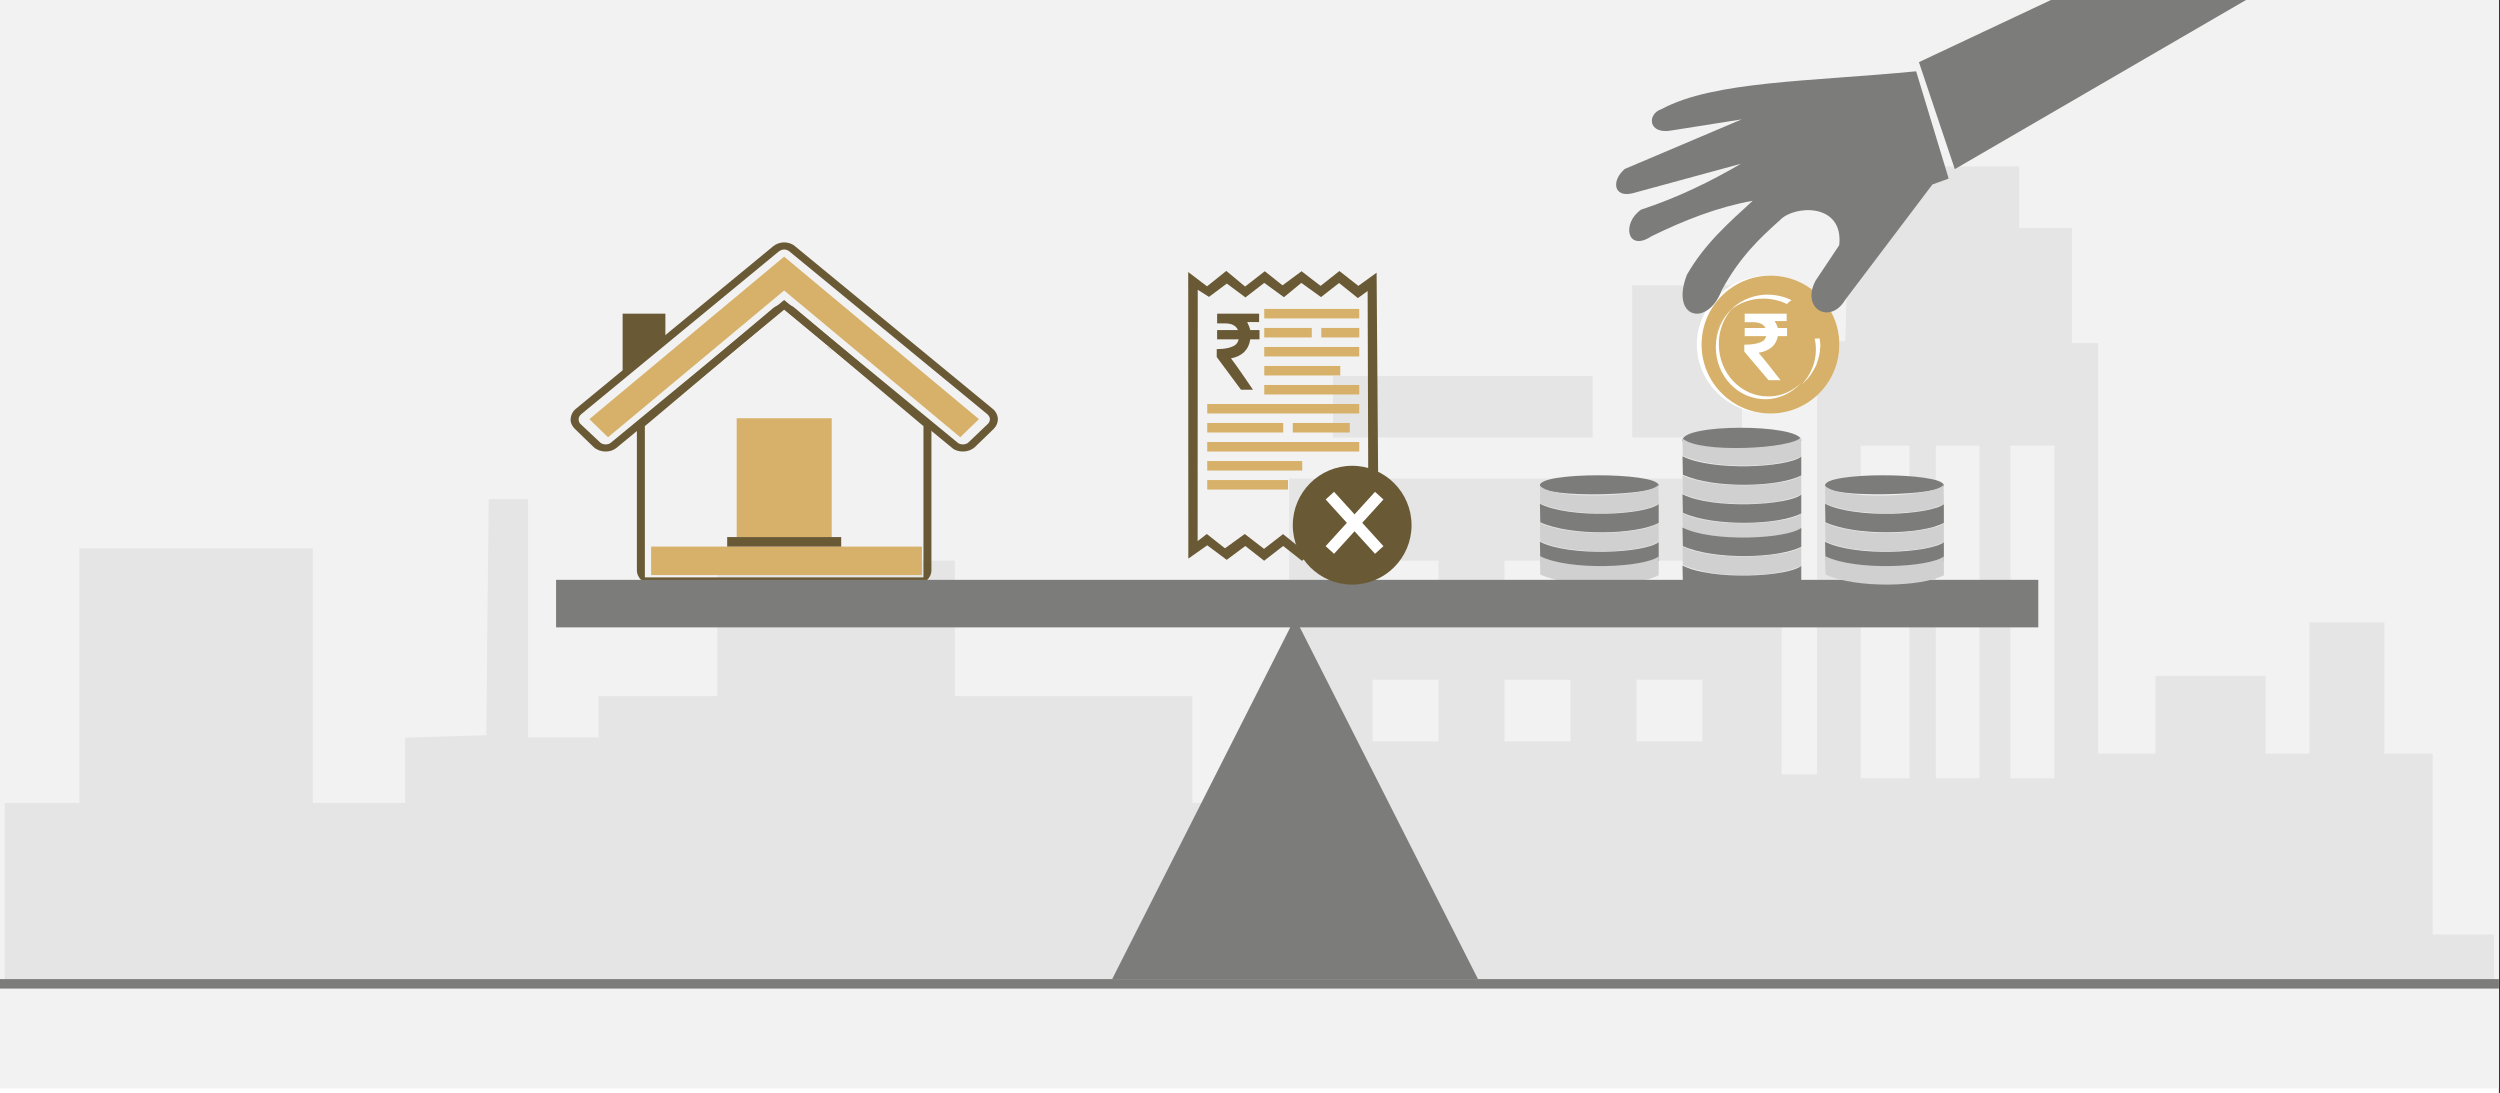 <svg width="526" height="230" xmlns="http://www.w3.org/2000/svg" xmlns:xlink="http://www.w3.org/1999/xlink" overflow="hidden"><rect width="100%" height="100%" fill="#333333" stroke="none"/><defs><clipPath id="clip0"><path d="M0 0 526 0 526 230 0 230Z" fill-rule="evenodd" clip-rule="evenodd"/></clipPath></defs><g clip-path="url(#clip0)"><rect x="0" y="0" width="525.239" height="230" fill="#FFFFFF" transform="scale(1.001 1)"/><rect x="0" y="0" width="525.239" height="230" fill="#F2F2F2" transform="matrix(1.001 0 -0 1 0 -1)"/><path d="M0 152.97 0 133.939 7.877 133.939 15.698 133.939 15.698 107.182 15.698 80.374 40.215 80.374 64.733 80.374 64.733 107.182 64.733 133.939 74.44 133.939 84.147 133.939 84.147 127.094 84.147 120.198 92.689 119.939 101.231 119.679 101.453 94.841 101.731 70.003 105.891 70.003 109.996 70.003 109.996 95.049 109.996 120.146 117.428 120.146 124.806 120.146 124.806 115.79 124.806 111.486 137.286 111.486 149.767 111.486 149.767 97.226 149.767 82.967 157.644 82.967 165.465 82.967 165.465 60.514 165.465 38.009 169.625 38.009 173.785 38.009 173.785 60.514 173.785 82.967 186.765 82.967 199.689 82.967 199.689 97.226 199.689 111.486 224.651 111.486 249.612 111.486 249.612 122.739 249.612 133.939 259.763 133.939 269.969 133.939 269.969 99.819 269.969 65.699 321.722 65.699 373.475 65.699 373.475 96.812 373.475 127.924 377.191 127.924 380.908 127.924 380.908 82.604 380.908 37.283 383.903 37.024 386.898 36.713 387.176 24.838 387.397 12.963 392.445 12.963 397.548 12.963 397.548 6.482 397.548 0 410.473 0 423.397 0 423.397 6.482 423.397 12.963 428.944 12.963 434.491 12.963 434.491 25.046 434.491 37.179 437.264 37.179 440.038 37.179 440.038 80.374 440.038 123.568 446.084 123.568 452.075 123.568 452.075 115.375 452.075 107.182 463.612 107.182 475.205 107.182 475.205 115.375 475.205 123.568 479.809 123.568 484.413 123.568 484.413 109.775 484.413 95.93 492.29 95.93 500.166 95.93 500.166 109.775 500.166 123.568 505.214 123.568 510.317 123.568 510.317 142.599 510.317 161.629 516.807 161.629 523.242 161.629 523.242 166.815 523.242 172 261.649 172 0 172 0 152.97ZM400.322 93.752 400.322 58.751 395.219 58.751 390.115 58.751 390.115 93.752 390.115 128.754 395.219 128.754 400.322 128.754 400.322 93.752ZM415.077 93.752 415.077 58.751 410.473 58.751 405.869 58.751 405.869 93.752 405.869 128.754 410.473 128.754 415.077 128.754 415.077 93.752ZM430.83 93.752 430.83 58.751 426.17 58.751 421.566 58.751 421.566 93.752 421.566 128.754 426.17 128.754 430.83 128.754 430.83 93.752ZM301.365 114.494 301.365 108.012 294.431 108.012 287.497 108.012 287.497 114.494 287.497 120.976 294.431 120.976 301.365 120.976 301.365 114.494ZM329.099 114.494 329.099 108.012 322.166 108.012 315.232 108.012 315.232 114.494 315.232 120.976 322.166 120.976 329.099 120.976 329.099 114.494ZM356.834 114.494 356.834 108.012 349.9 108.012 342.967 108.012 342.967 114.494 342.967 120.976 349.9 120.976 356.834 120.976 356.834 114.494ZM301.365 89.448 301.365 82.967 294.431 82.967 287.497 82.967 287.497 89.448 287.497 95.93 294.431 95.93 301.365 95.93 301.365 89.448ZM329.099 89.448 329.099 82.967 322.166 82.967 315.232 82.967 315.232 89.448 315.232 95.93 322.166 95.93 329.099 95.93 329.099 89.448ZM356.834 89.448 356.834 82.967 349.9 82.967 342.967 82.967 342.967 89.448 342.967 95.93 349.9 95.93 356.834 95.93 356.834 89.448ZM279.177 50.558 279.177 44.076 306.468 44.076 333.759 44.076 333.759 50.558 333.759 57.039 306.468 57.039 279.177 57.039 279.177 50.558ZM342.079 41.069 342.079 25.046 353.617 25.046 365.154 25.046 365.154 41.069 365.154 57.039 353.617 57.039 342.079 57.039 342.079 41.069Z" fill="#E5E5E5" fill-rule="evenodd" transform="matrix(1.001 0 -0 1 1 35)"/><path d="M0 0 525.239 0" stroke="#7C7C7B" stroke-width="1.997" stroke-miterlimit="8" fill="none" fill-rule="evenodd" transform="matrix(1.001 0 -0 1 0 207)"/><path d="M60.834 24.067C33.198 0.815 33.198 0.815 33.198 0.815 32.6 0.272 31.763 0 30.925 0 30.148 0 29.31 0.272 28.652 0.815 1.077 24.067 1.077 24.067 1.077 24.067 0.359 24.665 0 25.425 0 26.295 0 55.958 0 55.958 0 55.958 0 57.642 1.495 59 3.35 59 58.56 59 58.56 59 58.56 59 60.415 59 61.91 57.642 61.91 55.958 61.91 26.295 61.91 26.295 61.91 26.295 61.91 25.425 61.492 24.665 60.834 24.067ZM60.235 26.295C60.235 55.958 60.235 55.958 60.235 55.958 60.235 57.479 60.235 57.479 60.235 57.479 58.56 57.479 58.56 57.479 58.56 57.479 3.35 57.479 3.35 57.479 3.35 57.479 1.675 57.479 1.675 57.479 1.675 57.479 1.675 55.958 1.675 55.958 1.675 55.958 1.675 26.295 1.675 26.295 1.675 26.295 1.675 25.643 1.675 25.643 1.675 25.643 2.213 25.208 2.213 25.208 2.213 25.208 29.789 1.956 29.789 1.956 29.789 1.956 30.925 0.978 30.925 0.978 30.925 0.978 32.062 1.956 32.062 1.956 32.062 1.956 59.697 25.208 59.697 25.208 59.697 25.208 60.235 25.643 60.235 25.643 60.235 25.643L60.235 26.295Z" fill="#695934" fill-rule="evenodd" transform="matrix(1.001 0 -0 1 134 64)"/><path d="M89.87 37.112C89.81 36.311 89.449 35.563 88.788 35.029 47.218 0.801 47.218 0.801 47.218 0.801 46.617 0.267 45.776 0 44.935 0 44.154 0 43.313 0.267 42.652 0.801 1.141 35.029 1.141 35.029 1.141 35.029 0.481 35.563 0.12 36.311 0.06 37.112 0 37.913 0.36 38.66 0.961 39.248 4.926 43.092 4.926 43.092 4.926 43.092 5.587 43.68 6.488 44 7.389 44 8.23 44 9.011 43.786 9.672 43.252 44.935 14.15 44.935 14.15 44.935 14.15 80.258 43.252 80.258 43.252 80.258 43.252 80.859 43.786 81.7 44 82.541 44 83.442 44 84.343 43.68 85.004 43.092 88.969 39.248 88.969 39.248 88.969 39.248 89.569 38.66 89.87 37.913 89.87 37.112ZM87.707 38.233C83.742 42.024 83.742 42.024 83.742 42.024 83.442 42.345 82.961 42.505 82.541 42.505 82.12 42.505 81.7 42.398 81.399 42.131 44.935 12.121 44.935 12.121 44.935 12.121 8.53 42.131 8.53 42.131 8.53 42.131 8.23 42.398 7.81 42.505 7.389 42.505 6.969 42.505 6.488 42.345 6.188 42.024 2.163 38.233 2.163 38.233 2.163 38.233 1.862 37.966 1.742 37.592 1.742 37.165 1.742 36.791 1.982 36.417 2.283 36.151 43.794 1.922 43.794 1.922 43.794 1.922 44.154 1.655 44.574 1.495 44.935 1.495 45.355 1.495 45.776 1.655 46.076 1.922 87.647 36.151 87.647 36.151 87.647 36.151 87.947 36.417 88.188 36.791 88.188 37.165 88.188 37.592 88.007 37.966 87.707 38.233Z" fill="#695934" fill-rule="evenodd" transform="matrix(1.001 0 -0 1 120 51)"/><path d="M0 24.054 0 55 56.917 55 56.917 24.054 28.459 0 0 24.054Z" fill="#F2F2F2" fill-rule="evenodd" transform="matrix(1.001 0 -0 1 137 66)"/><path d="M0 34.187 3.926 38 40.941 7.117 77.956 38 81.881 34.187 40.941 0 0 34.187Z" fill="#D7B169" fill-rule="evenodd" transform="matrix(1.001 0 -0 1 124 54)"/><rect x="0" y="0" width="56.917" height="6" fill="#D7B169" transform="matrix(1.001 0 -0 1 137 115)"/><rect x="0" y="0" width="19.971" height="25" fill="#D7B169" transform="matrix(1.001 0 -0 1 155 88)"/><rect x="0" y="0" width="23.965" height="2" fill="#695934" transform="matrix(1.001 0 -0 1 153 113)"/><path d="M0 12 0 0 8.987 0 8.987 5.087 0 12Z" fill="#695934" fill-rule="evenodd" transform="matrix(1.001 0 -0 1 131 66)"/><path d="M-6.646-18C-6.646-18-6.646-18-6.646-18-6.646-18-6.646-18-6.646-18-6.646-18-6.646-18-6.646-18-6.646-18-6.646-18-6.646-18M-6.566-18C-6.566-18-6.566-18-6.646-18-6.646-18-6.646-18-6.646-18-6.646-18-6.566-18-6.566-18M-6.566-18C-6.566-18-6.566-18-6.566-18-6.566-18-6.566-18-6.566-18-6.566-18-6.566-18-6.566-18M-6.566-18C-6.566-18-6.566-18-6.566-18-6.566-18-6.566-18-6.566-18-6.566-18-6.566-18-6.566-18M-6.566-18C-6.566-18-6.566-18-6.566-18-6.566-18-6.566-18-6.566-18-6.566-18-6.566-18-6.566-18M-6.566-18C-6.566-18-6.566-18-6.566-18-6.566-18-6.566-18-6.566-18-6.566-18-6.566-18-6.566-18M-6.486-18C-6.486-18-6.486-18-6.486-18-6.486-18-6.486-18-6.486-18-6.486-18-6.486-18-6.486-18M-6.486-18C-6.486-18-6.486-18-6.486-18-6.486-18-6.486-18-6.486-18-6.486-18-6.486-18-6.486-18M-6.486-18C-6.486-18-6.486-18-6.486-18-6.486-18-6.486-18-6.486-18-6.486-18-6.486-18-6.486-18M-6.486-18C-6.486-18-6.486-18-6.486-18-6.486-18-6.486-18-6.486-18-6.486-18-6.486-18-6.486-18M-6.486-18C-6.486-18-6.486-18-6.486-18-6.486-18-6.486-18-6.486-18-6.486-18-6.486-18-6.486-18M-6.406-18C-6.406-18-6.406-18-6.406-18-6.406-18-6.406-18-6.406-18-6.406-18-6.406-18-6.406-18M-6.406-18C-6.406-18-6.406-18-6.406-18-6.406-18-6.406-18-6.406-18-6.406-18-6.406-18-6.406-18M-6.406-18C-6.406-18-6.406-18-6.406-18-6.406-18-6.406-18-6.406-18-6.406-18-6.406-18-6.406-18M-6.406-18C-6.406-18-6.406-18-6.406-18-6.406-18-6.406-18-6.406-18-6.406-18-6.406-18-6.406-18M-6.326-18C-6.326-18-6.326-18-6.326-18-6.406-18-6.406-18-6.406-18-6.406-18-6.406-18-6.406-18-6.406-18-6.326-18-6.326-18M-6.326-18C-6.326-18-6.326-18-6.326-18-6.326-18-6.326-18-6.326-18-6.326-18-6.326-18-6.326-18-6.326-18-6.326-18-6.326-18M-6.326-18C-6.326-18-6.326-18-6.326-18-6.326-18-6.326-18-6.326-18-6.326-18-6.326-18-6.326-18-6.326-18-6.326-18-6.326-18M-6.326-18C-6.326-18-6.326-18-6.326-18-6.326-18-6.326-18-6.326-18-6.326-18-6.326-18-6.326-18-6.326-18-6.326-18-6.326-18M-6.326-18C-6.326-18-6.326-18-6.326-18-6.326-18-6.326-18-6.326-18-6.326-18-6.326-18-6.326-18-6.326-18-6.326-18-6.326-18M-6.246-18C-6.246-18-6.246-18-6.246-18-6.246-18-6.246-18-6.246-18-6.246-18-6.326-18-6.326-18-6.246-18-6.246-18-6.246-18M-6.246-18C-6.246-18-6.246-18-6.246-18-6.246-18-6.246-18-6.246-18-6.246-18-6.246-18-6.246-18-6.246-18-6.246-18-6.246-18M-6.246-18C-6.246-18-6.246-18-6.246-18-6.246-18-6.246-18-6.246-18-6.246-18-6.246-18-6.246-18-6.246-18-6.246-18-6.246-18M-6.166-18C-6.166-18-6.166-18-6.166-18-6.166-18-6.166-18-6.166-18-6.166-18-6.246-18-6.246-18-6.246-18-6.246-18-6.246-18-6.246-18-6.246-18-6.246-18-6.246-18-6.246-18-6.246-18-6.246-18-6.246-18-6.246-18-6.246-18-6.166-18-6.166-18M-6.166-18C-6.166-18-6.166-18-6.166-18-6.166-18-6.166-18-6.166-18M-6.086-18C-6.086-18-6.166-18-6.166-18-6.166-18-6.086-18-6.086-18M-6.086-18C-6.086-18-6.086-18-6.086-18-6.086-18-6.086-18-6.086-18M-6.086-18C-6.086-18-6.086-18-6.086-18-6.086-18-6.086-18-6.086-18M-6.086-18C-6.086-18-6.086-18-6.086-18-6.086-18-6.086-18-6.086-18M0-15.595C0-15.595 0-15.595 0-15.595-1.682-17.005-3.763-17.834-6.086-18-3.763-17.834-1.682-17.005 0-15.595M-16.975-7.3C-16.975-13.189-12.331-18-6.646-18-6.646-18-6.646-18-6.646-18-6.646-18-6.646-18-6.646-18-6.646-18-6.646-18-6.646-18-12.331-18-16.975-13.189-16.975-7.3-16.975-7.3-16.975-7.3-16.975-7.3-16.975-7.3-16.975-7.3-16.975-7.3M-16.975-7.217C-16.975-7.217-16.975-7.217-16.975-7.217-16.975-7.217-16.975-7.217-16.975-7.217-16.975-7.217-16.975-7.217-16.975-7.217M-16.975-7.217C-16.975-7.217-16.975-7.217-16.975-7.217-16.975-7.217-16.975-7.217-16.975-7.217-16.975-7.217-16.975-7.217-16.975-7.217M-16.975-7.217C-16.975-7.217-16.975-7.217-16.975-7.217-16.975-7.217-16.975-7.217-16.975-7.217-16.975-7.217-16.975-7.217-16.975-7.217M-16.975-7.217C-16.975-7.217-16.975-7.217-16.975-7.217-16.975-7.217-16.975-7.217-16.975-7.217-16.975-7.217-16.975-7.217-16.975-7.217M-16.975-7.217C-16.975-7.217-16.975-7.217-16.975-7.217-16.975-7.217-16.975-7.217-16.975-7.217-16.975-7.217-16.975-7.217-16.975-7.217M-16.975-7.134C-16.975-7.134-16.975-7.134-16.975-7.134-16.975-7.134-16.975-7.134-16.975-7.134-16.975-7.134-16.975-7.134-16.975-7.134M-16.975-7.134C-16.975-7.134-16.975-7.134-16.975-7.134-16.975-7.134-16.975-7.134-16.975-7.134-16.975-7.134-16.975-7.134-16.975-7.134M-16.975-7.134C-16.975-7.134-16.975-7.134-16.975-7.134-16.975-7.134-16.975-7.134-16.975-7.134-16.975-7.134-16.975-7.134-16.975-7.134M-16.975-7.134C-16.975-7.134-16.975-7.134-16.975-7.134-16.975-7.134-16.975-7.134-16.975-7.134-16.975-7.134-16.975-7.134-16.975-7.134M-16.975-7.134C-16.975-7.134-16.975-7.134-16.975-7.134-16.975-7.134-16.975-7.134-16.975-7.134-16.975-7.134-16.975-7.134-16.975-7.134M-16.975-7.051C-16.975-7.051-16.975-7.051-16.975-7.051-16.975-7.051-16.975-7.051-16.975-7.051-16.975-7.051-16.975-7.051-16.975-7.051M-16.975-7.051C-16.975-7.051-16.975-7.051-16.975-7.051-16.975-7.051-16.975-7.051-16.975-7.051-16.975-7.051-16.975-7.051-16.975-7.051M-16.975-7.051C-16.975-7.051-16.975-7.051-16.975-7.051-16.975-7.051-16.975-7.051-16.975-7.051-16.975-7.051-16.975-7.051-16.975-7.051M-16.975-7.051C-16.975-7.051-16.975-7.051-16.975-7.051-16.975-7.051-16.975-7.051-16.975-7.051-16.975-7.051-16.975-7.051-16.975-7.051M-16.975-7.051C-16.975-7.051-16.975-7.051-16.975-7.051-16.975-7.051-16.975-7.051-16.975-7.051-16.975-7.051-16.975-7.051-16.975-7.051M-16.975-6.968C-16.975-6.968-16.975-6.968-16.975-6.968-16.975-6.968-16.975-6.968-16.975-6.968-16.975-6.968-16.975-6.968-16.975-6.968-16.975-6.968-16.975-6.968-16.975-6.968M-16.975-6.968C-16.975-6.968-16.975-6.968-16.975-6.968-16.975-6.968-16.975-6.968-16.975-6.968-16.975-6.968-16.975-6.968-16.975-6.968-16.975-6.968-16.975-6.968-16.975-6.968M-16.975-6.968C-16.975-6.968-16.975-6.968-16.975-6.968-16.975-6.968-16.975-6.968-16.975-6.968-16.975-6.968-16.975-6.968-16.975-6.968-16.975-6.968-16.975-6.968-16.975-6.968M-16.975-6.968C-16.975-6.968-16.975-6.968-16.975-6.968-16.975-6.968-16.975-6.968-16.975-6.968-16.975-6.968-16.975-6.968-16.975-6.968-16.975-6.968-16.975-6.968-16.975-6.968M-16.975-6.968C-16.975-6.968-16.975-6.968-16.975-6.968-16.975-6.968-16.975-6.968-16.975-6.968-16.975-6.968-16.975-6.968-16.975-6.968-16.975-6.968-16.975-6.968-16.975-6.968M-16.975-6.885C-16.975-6.885-16.975-6.885-16.975-6.885-16.975-6.885-16.975-6.885-16.975-6.885-16.975-6.885-16.975-6.885-16.975-6.885-16.975-6.885-16.975-6.885-16.975-6.885M-16.975-6.885C-16.975-6.885-16.975-6.885-16.975-6.885-16.975-6.885-16.975-6.885-16.975-6.885-16.975-6.885-16.975-6.885-16.975-6.885-16.975-6.885-16.975-6.885-16.975-6.885M-16.975-6.885C-16.975-6.885-16.975-6.885-16.975-6.885-16.975-6.885-16.975-6.885-16.975-6.885-16.975-6.885-16.975-6.885-16.975-6.885-16.975-6.885-16.975-6.885-16.975-6.885M-16.975-6.885C-16.975-6.885-16.975-6.885-16.975-6.885-16.975-6.885-16.975-6.885-16.975-6.885-16.975-6.885-16.975-6.885-16.975-6.885-16.975-6.885-16.975-6.885-16.975-6.885M-16.975-6.885C-16.975-6.885-16.975-6.885-16.975-6.885-16.975-6.885-16.975-6.885-16.975-6.885-16.975-6.885-16.975-6.885-16.975-6.885-16.975-6.885-16.975-6.885-16.975-6.885M-14.253 0C-15.854-1.825-16.895-4.23-16.975-6.885-16.975-6.802-16.975-6.802-16.975-6.802-16.975-6.802-16.975-6.802-16.975-6.802-16.975-6.802-16.975-6.802-16.975-6.802-16.975-6.802-16.975-6.802-16.975-6.802-16.975-6.802-16.975-6.802-16.975-6.802-16.975-6.802-16.975-6.802-16.975-6.802-16.895-4.147-15.854-1.825-14.253 0-14.253 0-14.253 0-14.253 0" fill="#FFF20A" fill-rule="evenodd" transform="matrix(1.001 8.75495e-08 8.74228e-08 -1 383 61)"/><path d="M-8.987-3.012C-7.044-3.012-7.044-3.012-7.044-3.012-6.882-2.442-6.639-1.953-6.396-1.547-8.906-1.547-8.906-1.547-8.906-1.547-8.906 0-8.906 0-8.906 0-0.081 0-0.081 0-0.081 0-0.081-1.791-0.081-1.791-0.081-1.791-1.862-1.791-1.862-1.791-1.862-1.791-3.239-1.791-4.129-2.279-4.453-3.012-0.081-3.012-0.081-3.012-0.081-3.012-0.081-4.721-0.081-4.721-0.081-4.721-4.615-4.721-4.615-4.721-4.615-4.721-4.453-5.291-4.129-5.698-3.562-5.942-2.186-6.593 0-6.512 0-6.512 0-7.977 0-7.977 0-7.977-5.101-14-5.101-14-5.101-14-7.611-14-7.611-14-7.611-14-7.611-14-4.048-9.36-2.996-8.221-4.129-8.058-5.02-7.651-5.748-7.081-6.477-6.43-6.882-5.698-7.044-4.721-8.987-4.721-8.987-4.721-8.987-4.721-8.987-3.012-8.987-3.012-8.987-3.012" fill="#EB6A0F" fill-rule="evenodd" transform="matrix(1.001 8.75495e-08 8.74228e-08 -1 381 62)"/><path d="M0-14.5C3.81387e-15-6.492-6.706 0-14.978 0-23.251 3.69208e-15-29.957-6.492-29.957-14.5-29.957-22.508-23.251-29-14.978-29-6.706-29 5.72081e-15-22.508 0-14.5Z" fill="#FFFFFF" fill-rule="evenodd" transform="matrix(1.001 8.75495e-08 8.74228e-08 -1 387 58)"/><path d="M0-14.5C3.68674e-15-6.492-6.482 0-14.479 0-22.476 3.69208e-15-28.958-6.492-28.958-14.5-28.958-22.508-22.476-29-14.479-29-6.482-29 5.53012e-15-22.508 0-14.5Z" fill="#D7B169" fill-rule="evenodd" transform="matrix(1.001 8.75495e-08 8.74228e-08 -1 387 58)"/><path d="M-0.17-9.17C-0.085-9.665 0-10.161 0-10.739 0-10.739 0-10.739 0-10.739 0-10.739 0-10.739 0-10.739 0-10.739 0-10.739 0-10.739 0-10.739 0-10.739 0-10.739 0-10.739 0-10.739 0-10.739 0-10.739 0-10.739 0-10.739 0-10.739 0-10.822 0-10.822 0-10.822 0-10.822 0-10.822 0-10.822 0-10.822 0-10.822 0-10.822 0-10.822 0-10.822 0-10.822 0-10.822 0-10.822 0-10.822 0-10.822 0-10.822 0-10.822 0-10.822 0-10.822 0-10.822 0-10.822 0-10.822 0-10.822 0-10.904 0-10.904 0-10.904 0-10.904 0-10.904 0-10.904 0-10.904 0-10.904 0-10.904 0-10.904 0-10.904 0-10.904 0-10.904 0-10.904 0-10.904 0-10.904 0-10.904 0-10.904 0-10.904 0-10.904 0-10.904 0-10.904 0-10.987 0-10.987 0-10.987 0-10.987 0-10.987 0-10.987 0-10.987 0-10.987 0-10.987 0-10.987 0-10.987 0-10.987 0-10.987 0-10.987 0-10.987 0-10.987 0-10.987 0-10.987 0-10.987 0-10.987 0-11.069 0-11.069 0-11.069 0-11.069 0-11.069 0-11.069 0-11.069 0-11.069 0-11.069 0-11.069 0-11.069 0-11.069 0-11.069 0-11.069 0-11.069 0-11.069 0-11.069 0-11.069 0-11.069 0-11.069 0-11.069 0-11.069 0-11.069 0-11.069 0-11.069 0-11.152 0-11.152 0-11.152 0-11.152 0-11.152 0-11.152 0-11.152 0-11.152 0-11.152 0-11.152 0-11.152 0-11.152 0-11.152 0-11.152-0.085-11.152-0.085-11.152-0.085-11.152-0.085-11.152-0.085-11.152-0.085-11.152-0.085-11.152-0.085-11.152-0.085-11.152-0.085-11.152-0.085-11.235-0.085-11.235-0.085-11.235-0.085-11.235-0.085-11.235-0.085-11.235-0.085-11.235-0.085-11.235-0.085-11.235-0.085-11.235-0.085-11.235-0.085-11.235-0.085-11.235-0.085-11.235-0.085-11.235-0.085-11.235-0.085-11.235-0.085-11.235-0.085-11.235-0.085-11.235-0.085-11.235-0.085-11.235-0.085-11.235-0.085-11.235-0.085-11.235-0.085-11.235-0.085-11.235-0.085-11.317-0.085-11.317-0.085-11.317-0.085-11.317-0.085-11.317-0.085-11.317-0.085-11.317-0.085-11.317-0.085-11.317-0.085-11.317-0.085-11.317-0.085-11.317-0.085-11.317-0.085-11.317-0.085-11.317-0.085-11.317-0.085-11.317-0.085-11.317-0.085-11.317-0.085-11.317-0.085-11.317-0.085-11.317-0.085-11.317-0.085-11.317-0.085-11.317-0.085-11.4-0.085-11.4-0.085-11.4-0.085-11.4-0.085-11.4-0.085-11.4-0.085-11.4-0.085-11.4-0.085-11.4-0.085-11.4-0.085-11.4-0.085-11.4-0.085-11.4-0.085-11.4-0.085-11.4-0.085-11.4-0.085-11.4-0.085-11.4-0.085-11.4-0.085-11.4-0.085-11.4-0.085-11.4-0.085-11.4-0.085-11.4-0.085-11.4-0.085-11.4-0.085-11.4-0.085-11.483-0.085-11.483-0.085-11.483-0.085-11.483-0.085-11.483-0.085-11.483-0.085-11.483-0.085-11.483-0.085-11.483-0.085-11.483-0.085-11.483-0.085-11.483-0.085-11.483-0.085-11.483-0.085-11.483-0.085-11.483-0.085-11.483-0.085-11.483-0.085-11.483-0.085-11.483-0.085-11.483-0.085-11.483-0.085-11.483-0.085-11.483-0.085-11.483-0.085-11.565-0.085-11.565-0.085-11.565-0.085-11.565-0.085-11.565-0.085-11.565-0.085-11.565-0.085-11.565-0.085-11.565-0.085-11.565-0.085-11.565-0.085-11.565-0.085-11.565-0.085-11.565-0.085-11.565-0.085-11.565-0.085-11.565-0.085-11.565-0.085-11.565-0.085-11.565-0.085-11.565-0.085-11.565-0.085-11.565-0.085-11.565-0.085-11.565-0.085-11.565-0.085-11.565-0.085-11.565-0.085-11.648-0.085-11.648-0.085-11.648-0.085-11.648-0.085-11.648-0.085-11.648-0.085-11.648-0.085-11.648-0.085-11.648-0.085-11.648-0.085-11.648-0.085-11.648-0.085-11.648-0.085-11.648-0.085-11.648-0.085-11.648-0.085-11.648-0.085-11.648-0.085-11.648-0.085-11.648-0.085-11.648-0.085-11.648-0.085-11.648-0.085-11.648-0.085-11.73-0.085-11.73-0.085-11.73-0.085-11.73-0.085-11.73-0.085-11.73-0.085-11.73-0.085-11.73-0.085-11.73-0.085-11.73-0.085-11.73-0.085-11.73-0.085-11.73-0.085-11.73-0.085-11.73-0.085-11.73-0.085-11.73-0.085-11.73-0.085-11.73-0.085-11.73-0.085-11.73-0.085-11.73-0.085-11.73-0.085-11.73-0.085-11.73-0.085-11.73-0.085-11.73-0.085-11.813-0.085-11.813-0.085-11.813-0.085-11.813-0.085-11.813-0.085-11.813-0.085-11.813-0.085-11.813-0.085-11.813-0.085-11.813-0.085-11.813-0.085-11.813-0.085-11.813-0.085-11.813-0.085-11.813-0.085-11.813-0.085-11.813-0.085-11.813-0.085-11.813-0.085-11.896-0.085-11.896-0.085-11.896-0.085-11.896-0.085-11.896-0.085-11.896-0.085-11.896-0.085-11.896-0.085-11.896-0.085-11.896-0.085-11.896-0.085-11.896-0.085-11.896-0.085-11.896-0.085-11.896-0.085-11.896-0.085-11.896-0.085-11.896-0.085-11.896-0.085-11.896-0.085-11.896-0.085-11.896-0.085-11.896-0.085-11.896-0.085-11.896-0.085-11.896-0.085-11.896-0.085-11.978-0.085-11.978-0.085-11.978-0.085-11.978-0.085-11.978-0.085-11.978-0.085-11.978-0.085-11.978-0.085-11.978-0.085-11.978-0.085-11.978-0.085-11.978-0.085-11.978-0.085-11.978-0.085-11.978-0.085-11.978-0.085-11.978-0.085-11.978-0.085-11.978-0.085-11.978-0.085-12.061-0.085-12.061-0.085-12.061-0.085-12.061-0.085-12.061-0.085-12.061-0.085-12.061-0.085-12.061-0.085-12.061-0.085-12.061-0.085-12.061-0.085-12.061-0.085-12.061-0.085-12.061-0.085-12.061-0.085-12.061-0.085-12.061-0.085-12.143-0.17-12.143-0.17-12.143-0.17-12.143-0.17-12.143-0.17-12.143-0.17-12.143-0.17-12.143-0.17-12.143-0.17-12.143-0.17-12.143-0.17-12.143-0.17-12.143-0.17-12.143-0.17-12.143-0.17-12.143-0.17-12.143-0.17-12.143-0.17-12.143-0.17-12.143-0.17-12.143-0.17-12.143-0.17-12.143-0.17-12.143-0.17-12.226-0.17-12.226-0.17-12.226-0.17-12.226-0.17-12.226-0.17-12.226-0.17-12.226-0.17-12.226-0.17-12.226-0.17-12.226-0.17-12.226-0.17-12.226-0.17-12.226-0.17-12.309-0.17-12.309-0.17-12.309-0.17-12.309-0.17-12.309-0.17-12.309-0.17-12.309-0.17-12.309-0.17-12.309-0.17-12.309-0.17-12.309-0.17-12.309-0.17-12.309-0.17-12.309-0.17-12.309-0.17-12.309-0.17-12.309-0.17-12.309-0.17-12.309-0.17-12.309-0.17-12.309-0.17-12.309-0.17-12.391-0.17-12.391-0.17-12.474-0.17-12.474-0.17-12.474-0.17-12.474-0.17-12.474-0.17-12.474-0.17-12.474-0.17-12.474-0.17-12.474-0.17-12.474-0.17-12.474-0.17-12.474-0.17-12.474-0.17-12.474-0.17-12.474-0.17-12.474-0.34-13.217-0.51-13.878-0.766-14.457-0.766-14.457-0.766-14.457-0.766-14.457-0.766-14.539-0.766-14.539-0.766-14.622-0.766-14.622-0.766-14.622-0.766-14.622-0.766-14.622-0.766-14.622-0.766-14.622-0.766-14.622-0.766-14.622-0.766-14.622-0.766-14.622-0.766-14.622-0.766-14.622-0.766-14.622-0.766-14.622-0.766-14.622-0.851-14.704-0.851-14.704-0.851-14.704-0.851-14.704-0.851-14.704-0.851-14.704-0.851-14.704-0.851-14.704-0.851-14.704-0.851-14.704-0.851-14.704-0.851-14.704-0.851-14.787-0.851-14.787-0.851-14.787-0.851-14.787-0.851-14.787-0.851-14.787-0.851-14.787-0.851-14.787-0.851-14.787-0.851-14.787-0.851-14.787-0.851-14.787-0.851-14.787-0.851-14.787-0.851-14.787-0.851-14.787-0.851-14.787-0.851-14.787-0.851-14.787-0.851-14.87-0.851-14.87-0.851-14.87-0.851-14.87-0.851-14.87-0.936-14.87-0.936-14.87-0.936-14.87-0.936-14.87-0.936-14.87-0.936-14.87-0.936-14.87-0.936-14.87-0.936-14.87-0.936-14.87-0.936-14.87-0.936-14.87-0.936-14.87-0.936-14.87-0.936-14.87-0.936-14.87-0.936-14.87-0.936-14.87-0.936-14.952-0.936-14.952-0.936-14.952-0.936-14.952-0.936-14.952-0.936-14.952-0.936-14.952-0.936-14.952-0.936-14.952-0.936-14.952-0.936-14.952-0.936-14.952-0.936-14.952-0.936-14.952-0.936-14.952-0.936-14.952-0.936-14.952-0.936-14.952-0.936-14.952-0.936-14.952-0.936-14.952-0.936-15.035-0.936-15.035-0.936-15.035-0.936-15.035-0.936-15.035-0.936-15.035-0.936-15.035-0.936-15.035-0.936-15.035-0.936-15.035-0.936-15.035-0.936-15.035-0.936-15.035-0.936-15.035-0.936-15.035-0.936-15.035-0.936-15.035-0.936-15.035-0.936-15.035-0.936-15.035-0.936-15.035-0.936-15.035-0.936-15.035-1.021-15.035-1.021-15.035-1.021-15.035-1.021-15.035-1.021-15.035-1.021-15.035-1.021-15.035-1.021-15.035-1.021-15.117-1.021-15.117-1.021-15.117-1.021-15.117-1.021-15.117-1.021-15.117-1.021-15.117-1.021-15.117-1.021-15.117-1.021-15.117-1.021-15.117-1.021-15.117-1.021-15.117-1.021-15.117-1.021-15.117-1.021-15.117-1.021-15.117-1.021-15.117-1.021-15.117-1.021-15.117-1.021-15.117-1.021-15.117-1.021-15.117-1.021-15.117-1.021-15.117-1.021-15.117-1.021-15.117-1.021-15.117-1.021-15.117-1.021-15.117-1.021-15.2-1.021-15.2-1.021-15.2-1.021-15.2-1.021-15.2-1.021-15.2-1.021-15.2-1.021-15.2-1.021-15.2-1.021-15.2-1.021-15.2-1.021-15.2-1.021-15.2-1.021-15.2-1.021-15.2-1.021-15.2-1.021-15.2-1.021-15.2-1.021-15.2-1.021-15.2-1.021-15.2-1.021-15.2-1.021-15.2-1.021-15.2-1.021-15.2-1.021-15.2-1.021-15.2-1.021-15.2-1.021-15.2-1.106-15.2-1.106-15.283-1.106-15.283-1.106-15.283-1.106-15.283-1.106-15.283-1.106-15.283-1.106-15.283-1.106-15.283-1.106-15.283-1.106-15.283-1.106-15.283-1.106-15.283-1.106-15.283-1.106-15.283-1.106-15.283-1.106-15.283-1.106-15.283-1.106-15.283-1.106-15.283-1.106-15.283-1.106-15.283-1.106-15.283-1.106-15.283-1.106-15.283-1.106-15.283-1.106-15.283-1.106-15.283-1.106-15.283-1.106-15.283-1.106-15.283-1.106-15.365-1.106-15.365-1.106-15.365-1.106-15.365-1.106-15.365-1.106-15.365-1.106-15.365-1.106-15.365-1.106-15.365-1.106-15.365-1.106-15.365-1.106-15.365-1.191-15.448-1.191-15.448-1.191-15.448-1.191-15.448-1.191-15.448-1.191-15.448-1.191-15.448-1.191-15.448-1.191-15.448-1.191-15.448-1.191-15.448-1.191-15.448-1.191-15.448-1.191-15.448-1.191-15.448-1.191-15.448-1.191-15.448-1.702-16.439-2.297-17.348-3.148-18.174-3.148-18.174-3.148-18.174-3.148-18.174-3.233-18.256-3.403-18.422-3.573-18.587-3.573-18.587-3.573-18.587-3.573-18.587-3.743-18.669-3.914-18.835-3.999-19-2.127-17.017-0.936-14.457-0.936-11.565-0.936-10.739-1.021-9.996-1.191-9.252-0.851-9.252-0.51-9.252-0.17-9.17M-11.06 0C-9.274 0-7.572-0.413-6.041-1.157-6.466-1.404-6.806-1.652-6.976-1.983-8.508-1.239-10.209-0.826-11.996-0.826-14.633-0.826-17.101-1.735-18.973-3.304-18.973-3.304-18.973-3.304-18.973-3.304-18.973-3.304-18.973-3.304-18.973-3.304-17.101-1.404-14.548-0.165-11.656 0-11.656 0-11.656 0-11.656 0-11.656 0-11.571 0-11.571 0-11.571 0-11.571 0-11.571 0-11.571 0-11.571 0-11.571 0-11.571 0-11.571 0-11.571 0-11.571 0-11.571 0-11.571 0-11.571 0-11.571 0-11.571 0-11.571 0-11.571 0-11.571 0-11.571 0-11.571 0-11.571 0-11.571 0-11.571 0-11.571 0-11.571 0-11.486 0-11.486 0-11.486 0-11.486 0-11.486 0-11.486 0-11.486 0-11.486 0-11.486 0-11.486 0-11.486 0-11.486 0-11.486 0-11.486 0-11.486 0-11.486 0-11.486 0-11.486 0-11.486 0-11.486 0-11.486 0-11.486 0-11.486 0-11.486 0-11.486 0-11.486 0-11.486 0-11.486 0-11.4 0-11.4 0-11.4 0-11.4 0-11.4 0-11.4 0-11.4 0-11.4 0-11.4 0-11.4 0-11.4 0-11.4 0-11.4 0-11.4 0-11.4 0-11.4 0-11.4 0-11.4 0-11.4 0-11.4 0-11.4 0-11.4 0-11.4 0-11.4 0-11.4 0-11.4 0-11.4 0-11.4 0-11.4 0-11.315 0-11.315 0-11.315 0-11.315 0-11.315 0-11.315 0-11.315 0-11.315 0-11.315 0-11.315 0-11.315 0-11.315 0-11.315 0-11.315 0-11.315 0-11.315 0-11.315 0-11.315 0-11.315 0-11.315 0-11.315 0-11.315 0-11.315 0-11.315 0-11.315 0-11.315 0-11.315 0-11.315 0-11.23 0-11.23 0-11.23 0-11.23 0-11.23 0-11.23 0-11.23 0-11.23 0-11.23 0-11.23 0-11.23 0-11.23 0-11.23 0-11.23 0-11.23 0-11.23 0-11.23 0-11.23 0-11.23 0-11.23 0-11.23 0-11.23 0-11.23 0-11.23 0-11.23 0-11.23 0-11.23 0-11.23 0-11.145 0-11.145 0-11.145 0-11.145 0-11.145 0-11.145 0-11.145 0-11.145 0-11.145 0-11.145 0-11.145 0-11.145 0-11.145 0-11.145 0-11.145 0-11.145 0-11.145 0-11.145 0-11.145 0-11.145 0-11.145 0-11.145 0-11.145 0-11.145 0-11.145 0-11.145 0-11.145 0-11.145 0-11.06 0-11.06 0-11.06 0-11.06 0-11.06 0-11.06 0-11.06 0-11.06 0-11.06 0-11.06 0-11.06 0-11.06 0-11.06 0-11.06 0-11.06 0-11.06 0-11.06 0" fill="#FFFFFF" fill-rule="evenodd" transform="matrix(1.001 8.75495e-08 8.74228e-08 -1 383 62)"/><path d="M-14.619 0C-16.216-1.866-17.255-4.241-17.335-6.955-17.335-6.955-17.335-6.955-17.335-6.955-17.335-6.955-17.335-6.955-17.335-6.955-17.335-6.955-17.335-6.955-17.335-6.955-17.335-6.955-17.335-6.955-17.335-6.955-17.335-6.955-17.335-6.955-17.335-6.955-17.335-6.955-17.335-6.955-17.335-7.04-17.335-7.04-17.335-7.04-17.335-7.04-17.335-7.04-17.335-7.04-17.335-7.04-17.335-7.04-17.335-7.04-17.335-7.04-17.335-7.04-17.335-7.04-17.335-7.04-17.335-7.04-17.335-7.04-17.335-7.04-17.335-7.04-17.335-7.04-17.335-7.04-17.335-7.04-17.335-7.04-17.335-7.04-17.335-7.04-17.335-7.04-17.335-7.04-17.335-7.04-17.335-7.04-17.335-7.04-17.335-7.04-17.335-7.125-17.335-7.125-17.335-7.125-17.335-7.125-17.335-7.125-17.335-7.125-17.335-7.125-17.335-7.125-17.335-7.125-17.335-7.125-17.335-7.125-17.335-7.125-17.335-7.125-17.335-7.125-17.335-7.125-17.335-7.125-17.335-7.125-17.335-7.125-17.335-7.125-17.335-7.125-17.335-7.125-17.335-7.125-17.335-7.125-17.335-7.125-17.335-7.125-17.335-7.125-17.335-7.125-17.335-7.125-17.335-7.125-17.335-7.125-17.335-7.125-17.335-7.125-17.335-7.125-17.335-7.125-17.335-7.125-17.335-7.21-17.335-7.21-17.335-7.21-17.335-7.21-17.335-7.21-17.335-7.21-17.335-7.21-17.335-7.21-17.335-7.21-17.335-7.21-17.335-7.21-17.335-7.21-17.335-7.21-17.335-7.21-17.335-7.21-17.335-7.21-17.335-7.21-17.335-7.21-17.335-7.21-17.335-7.21-17.335-7.21-17.335-7.21-17.335-7.21-17.335-7.21-17.335-7.21-17.335-7.21-17.335-7.21-17.335-7.21-17.335-7.21-17.335-7.21-17.335-7.21-17.335-7.21-17.335-7.21-17.335-7.21-17.335-7.21-17.335-7.21-17.335-7.21-17.335-7.21-17.335-7.21-17.335-7.21-17.335-7.21-17.335-7.21-17.335-7.21-17.335-7.21-17.335-7.295-17.335-7.295-17.335-7.295-17.335-7.295-17.335-7.295-17.335-7.295-17.335-7.295-17.335-7.295-17.335-7.295-17.335-7.295-17.335-7.295-17.335-7.295-17.335-7.295-17.335-7.295-17.335-7.295-17.335-7.295-17.335-7.295-17.335-7.295-17.335-7.295-17.335-7.295-17.335-7.295-17.335-7.295-17.335-7.295-17.335-7.295-17.335-7.295-17.335-7.295-17.335-7.295-17.335-7.295-17.335-7.295-17.335-7.295-17.335-7.295-17.335-7.295-17.335-7.295-17.335-7.295-17.335-7.295-17.335-7.295-17.335-7.295-17.335-7.295-17.335-7.295-17.335-7.295-17.335-7.295-17.335-7.295-17.335-7.295-17.335-7.295-17.335-7.379-17.335-7.379-17.335-7.379-17.335-7.379-17.335-7.379-17.335-7.379-17.335-7.379-17.335-7.379-17.335-7.379-17.335-7.379-17.335-7.379-17.335-7.379-17.335-7.379-17.335-7.379-17.335-7.379-17.335-7.379-17.335-7.379-17.335-7.379-17.335-7.379-17.335-7.379-17.335-7.379-17.335-7.379-17.335-7.379-17.335-7.379-17.335-7.379-17.335-7.379-17.335-7.379-17.335-7.379-17.335-7.379-17.335-7.379-17.335-7.379-17.335-7.379-17.335-7.379-17.335-7.379-17.335-7.379-17.335-7.379-17.335-7.379-17.335-7.379-17.335-7.379-17.335-7.379-17.335-7.379-17.335-7.379-17.335-7.379-17.335-7.379-17.335-7.464-17.335-7.464-17.335-7.464-17.335-7.464-17.335-7.464-17.335-7.464-17.335-7.464-17.335-7.464-17.335-7.464-17.335-7.464-17.335-7.464-17.335-7.464-17.335-7.464-17.335-7.464-17.335-7.464-17.335-7.464-17.335-7.464-17.335-7.464-17.335-13.487-12.702-18.406-7.03-18.406-7.03-18.406-7.03-18.406-7.03-18.406-7.03-18.406-7.03-18.406-7.03-18.406-7.03-18.406-7.03-18.406-7.03-18.406-7.03-18.406-7.03-18.406-7.03-18.406-7.03-18.406-7.03-18.406-7.03-18.406-7.03-18.406-7.03-18.406-7.03-18.406-7.03-18.406-7.03-18.406-7.03-18.406-7.03-18.406-7.03-18.406-7.03-18.406-6.95-18.406-6.95-18.406-6.95-18.406-6.95-18.406-6.95-18.406-6.95-18.406-6.95-18.406-6.95-18.406-6.95-18.406-6.95-18.406-6.95-18.406-6.95-18.406-6.95-18.406-6.95-18.406-6.95-18.406-6.95-18.406-6.95-18.406-6.95-18.406-6.95-18.406-6.95-18.406-6.95-18.406-6.95-18.406-6.95-18.406-6.95-18.406-6.95-18.406-6.95-18.406-6.95-18.406-6.95-18.406-6.95-18.406-6.95-18.406-6.95-18.406-6.95-18.406-6.95-18.406-6.95-18.406-6.95-18.406-6.95-18.406-6.95-18.406-6.95-18.406-6.95-18.406-6.95-18.406-6.95-18.406-6.95-18.406-6.87-18.406-6.87-18.406-6.87-18.406-6.87-18.406-6.87-18.406-6.87-18.406-6.87-18.406-6.87-18.406-6.87-18.406-6.87-18.406-6.87-18.406-6.87-18.406-6.87-18.406-6.87-18.406-6.87-18.406-6.87-18.406-6.87-18.406-6.87-18.406-6.87-18.406-6.87-18.406-6.87-18.406-6.87-18.406-6.87-18.406-6.87-18.406-6.87-18.406-6.87-18.406-6.87-18.406-6.87-18.406-6.87-18.406-6.87-18.406-6.87-18.406-6.87-18.406-6.87-18.406-6.87-18.406-6.87-18.406-6.87-18.406-6.87-18.406-6.87-18.406-6.87-18.406-6.87-18.406-6.87-18.406-6.87-18.406-6.87-18.406-6.87-18.406-6.87-18.406-6.79-18.406-6.79-18.406-6.79-18.406-6.79-18.406-6.79-18.406-6.79-18.406-6.79-18.406-6.79-18.406-6.79-18.406-6.79-18.406-6.79-18.406-6.79-18.406-6.79-18.406-6.79-18.406-6.79-18.406-6.79-18.406-6.79-18.406-6.79-18.406-6.79-18.406-6.79-18.406-6.79-18.406-6.79-18.406-6.79-18.406-6.79-18.406-6.79-18.406-6.79-18.406-6.79-18.406-6.79-18.406-6.79-18.406-6.79-18.406-6.79-18.406-6.79-18.406-6.79-18.406-6.79-18.406-6.79-18.406-6.79-18.406-6.79-18.406-6.79-18.406-6.79-18.406-6.79-18.406-6.79-18.406-6.71-18.406-6.71-18.406-6.71-18.406-6.71-18.406-6.71-18.406-6.71-18.406-6.71-18.406-6.71-18.406-6.71-18.406-6.71-18.406-6.71-18.406-6.71-18.406-6.71-18.406-6.71-18.406-6.71-18.406-6.71-18.406-6.71-18.406-6.71-18.406-6.71-18.406-6.71-18.406-6.71-18.406-6.71-18.406-6.71-18.406-6.71-18.406-6.71-18.406-6.71-18.406-6.71-18.406-6.63-18.406-6.63-18.406-6.63-18.406-6.63-18.406-6.63-18.406-6.63-18.406-6.63-18.406-6.63-18.406-6.63-18.406-6.63-18.406-6.63-18.406-6.63-18.406-6.63-18.406-6.63-18.406-6.63-18.406-6.63-18.406-6.63-18.406-6.63-18.406-6.63-18.406-6.63-18.406-6.63-18.406-6.63-18.406-6.63-18.406-6.63-18.406-6.63-18.406-6.63-18.406-6.63-18.406-6.63-18.406-6.63-18.406-6.551-18.406-6.551-18.406-6.551-18.406-6.551-18.406-6.551-18.406-4.074-18.322-1.757-17.219 0-15.522-1.917-17.643-4.633-19-7.589-19-13.341-19-17.974-14.08-17.974-8.058-17.974-4.835-16.696-1.951-14.619 0" fill="#FFFFFF" fill-rule="evenodd" transform="matrix(1.001 8.75495e-08 8.74228e-08 -1 379 65)"/><path d="M-7.037-18C-7.037-18-7.037-18-7.037-18-7.037-18-7.037-18-7.037-18-7.037-18-7.037-18-7.037-18-7.037-18-7.037-18-7.037-18M-6.952-18C-6.952-18-6.952-18-7.037-18-7.037-18-7.037-18-7.037-18-7.037-18-6.952-18-6.952-18M-6.952-18C-6.952-18-6.952-18-6.952-18-6.952-18-6.952-18-6.952-18-6.952-18-6.952-18-6.952-18M-6.952-18C-6.952-18-6.952-18-6.952-18-6.952-18-6.952-18-6.952-18-6.952-18-6.952-18-6.952-18M-6.952-18C-6.952-18-6.952-18-6.952-18-6.952-18-6.952-18-6.952-18-6.952-18-6.952-18-6.952-18M-6.952-18C-6.952-18-6.952-18-6.952-18-6.952-18-6.952-18-6.952-18-6.952-18-6.952-18-6.952-18M-6.867-18C-6.867-18-6.867-18-6.867-18-6.867-18-6.867-18-6.867-18-6.867-18-6.867-18-6.867-18M-6.867-18C-6.867-18-6.867-18-6.867-18-6.867-18-6.867-18-6.867-18-6.867-18-6.867-18-6.867-18M-6.867-18C-6.867-18-6.867-18-6.867-18-6.867-18-6.867-18-6.867-18-6.867-18-6.867-18-6.867-18M-6.867-18C-6.867-18-6.867-18-6.867-18-6.867-18-6.867-18-6.867-18-6.867-18-6.867-18-6.867-18M-6.867-18C-6.867-18-6.867-18-6.867-18-6.867-18-6.867-18-6.867-18-6.867-18-6.867-18-6.867-18M-6.783-18C-6.783-18-6.783-18-6.783-18-6.783-18-6.783-18-6.783-18-6.783-18-6.783-18-6.783-18M-6.783-18C-6.783-18-6.783-18-6.783-18-6.783-18-6.783-18-6.783-18-6.783-18-6.783-18-6.783-18M-6.783-18C-6.783-18-6.783-18-6.783-18-6.783-18-6.783-18-6.783-18-6.783-18-6.783-18-6.783-18M-6.783-18C-6.783-18-6.783-18-6.783-18-6.783-18-6.783-18-6.783-18-6.783-18-6.783-18-6.783-18M-6.698-18C-6.698-18-6.698-18-6.698-18-6.783-18-6.783-18-6.783-18-6.783-18-6.783-18-6.783-18-6.783-18-6.698-18-6.698-18M-6.698-18C-6.698-18-6.698-18-6.698-18-6.698-18-6.698-18-6.698-18-6.698-18-6.698-18-6.698-18-6.698-18-6.698-18-6.698-18M-6.698-18C-6.698-18-6.698-18-6.698-18-6.698-18-6.698-18-6.698-18-6.698-18-6.698-18-6.698-18-6.698-18-6.698-18-6.698-18M-6.698-18C-6.698-18-6.698-18-6.698-18-6.698-18-6.698-18-6.698-18-6.698-18-6.698-18-6.698-18-6.698-18-6.698-18-6.698-18M-6.698-18C-6.698-18-6.698-18-6.698-18-6.698-18-6.698-18-6.698-18-6.698-18-6.698-18-6.698-18-6.698-18-6.698-18-6.698-18M-6.613-18C-6.613-18-6.613-18-6.613-18-6.613-18-6.613-18-6.613-18-6.613-18-6.698-18-6.698-18-6.613-18-6.613-18-6.613-18M-6.613-18C-6.613-18-6.613-18-6.613-18-6.613-18-6.613-18-6.613-18-6.613-18-6.613-18-6.613-18-6.613-18-6.613-18-6.613-18M-6.613-18C-6.613-18-6.613-18-6.613-18-6.613-18-6.613-18-6.613-18-6.613-18-6.613-18-6.613-18-6.613-18-6.613-18-6.613-18M-6.528-18C-6.528-18-6.528-18-6.528-18-6.528-18-6.528-18-6.528-18-6.528-18-6.613-18-6.613-18-6.613-18-6.613-18-6.613-18-6.613-18-6.613-18-6.613-18-6.613-18-6.613-18-6.613-18-6.613-18-6.613-18-6.613-18-6.613-18-6.528-18-6.528-18M-6.528-18C-6.528-18-6.528-18-6.528-18-6.528-18-6.528-18-6.528-18M-6.443-18C-6.443-18-6.528-18-6.528-18-6.528-18-6.443-18-6.443-18M-6.443-18C-6.443-18-6.443-18-6.443-18-6.443-18-6.443-18-6.443-18M-6.443-18C-6.443-18-6.443-18-6.443-18-6.443-18-6.443-18-6.443-18M-6.443-18C-6.443-18-6.443-18-6.443-18-6.443-18-6.443-18-6.443-18M0-15.595C0-15.595 0-15.595 0-15.595-1.78-17.005-3.985-17.834-6.443-18-3.985-17.834-1.78-17.005 0-15.595M-17.974-7.3C-17.974-13.189-13.056-18-7.037-18-7.037-18-7.037-18-7.037-18-7.037-18-7.037-18-7.037-18-7.037-18-7.037-18-7.037-18-13.056-18-17.974-13.189-17.974-7.3-17.974-7.3-17.974-7.3-17.974-7.3-17.974-7.3-17.974-7.3-17.974-7.3M-17.974-7.217C-17.974-7.217-17.974-7.217-17.974-7.217-17.974-7.217-17.974-7.217-17.974-7.217-17.974-7.217-17.974-7.217-17.974-7.217M-17.974-7.217C-17.974-7.217-17.974-7.217-17.974-7.217-17.974-7.217-17.974-7.217-17.974-7.217-17.974-7.217-17.974-7.217-17.974-7.217M-17.974-7.217C-17.974-7.217-17.974-7.217-17.974-7.217-17.974-7.217-17.974-7.217-17.974-7.217-17.974-7.217-17.974-7.217-17.974-7.217M-17.974-7.217C-17.974-7.217-17.974-7.217-17.974-7.217-17.974-7.217-17.974-7.217-17.974-7.217-17.974-7.217-17.974-7.217-17.974-7.217M-17.974-7.217C-17.974-7.217-17.974-7.217-17.974-7.217-17.974-7.217-17.974-7.217-17.974-7.217-17.974-7.217-17.974-7.217-17.974-7.217M-17.974-7.134C-17.974-7.134-17.974-7.134-17.974-7.134-17.974-7.134-17.974-7.134-17.974-7.134-17.974-7.134-17.974-7.134-17.974-7.134M-17.974-7.134C-17.974-7.134-17.974-7.134-17.974-7.134-17.974-7.134-17.974-7.134-17.974-7.134-17.974-7.134-17.974-7.134-17.974-7.134M-17.974-7.134C-17.974-7.134-17.974-7.134-17.974-7.134-17.974-7.134-17.974-7.134-17.974-7.134-17.974-7.134-17.974-7.134-17.974-7.134M-17.974-7.134C-17.974-7.134-17.974-7.134-17.974-7.134-17.974-7.134-17.974-7.134-17.974-7.134-17.974-7.134-17.974-7.134-17.974-7.134M-17.974-7.134C-17.974-7.134-17.974-7.134-17.974-7.134-17.974-7.134-17.974-7.134-17.974-7.134-17.974-7.134-17.974-7.134-17.974-7.134M-17.974-7.051C-17.974-7.051-17.974-7.051-17.974-7.051-17.974-7.051-17.974-7.051-17.974-7.051-17.974-7.051-17.974-7.051-17.974-7.051M-17.974-7.051C-17.974-7.051-17.974-7.051-17.974-7.051-17.974-7.051-17.974-7.051-17.974-7.051-17.974-7.051-17.974-7.051-17.974-7.051M-17.974-7.051C-17.974-7.051-17.974-7.051-17.974-7.051-17.974-7.051-17.974-7.051-17.974-7.051-17.974-7.051-17.974-7.051-17.974-7.051M-17.974-7.051C-17.974-7.051-17.974-7.051-17.974-7.051-17.974-7.051-17.974-7.051-17.974-7.051-17.974-7.051-17.974-7.051-17.974-7.051M-17.974-7.051C-17.974-7.051-17.974-7.051-17.974-7.051-17.974-7.051-17.974-7.051-17.974-7.051-17.974-7.051-17.974-7.051-17.974-7.051M-17.974-6.968C-17.974-6.968-17.974-6.968-17.974-6.968-17.974-6.968-17.974-6.968-17.974-6.968-17.974-6.968-17.974-6.968-17.974-6.968-17.974-6.968-17.974-6.968-17.974-6.968M-17.974-6.968C-17.974-6.968-17.974-6.968-17.974-6.968-17.974-6.968-17.974-6.968-17.974-6.968-17.974-6.968-17.974-6.968-17.974-6.968-17.974-6.968-17.974-6.968-17.974-6.968M-17.974-6.968C-17.974-6.968-17.974-6.968-17.974-6.968-17.974-6.968-17.974-6.968-17.974-6.968-17.974-6.968-17.974-6.968-17.974-6.968-17.974-6.968-17.974-6.968-17.974-6.968M-17.974-6.968C-17.974-6.968-17.974-6.968-17.974-6.968-17.974-6.968-17.974-6.968-17.974-6.968-17.974-6.968-17.974-6.968-17.974-6.968-17.974-6.968-17.974-6.968-17.974-6.968M-17.974-6.968C-17.974-6.968-17.974-6.968-17.974-6.968-17.974-6.968-17.974-6.968-17.974-6.968-17.974-6.968-17.974-6.968-17.974-6.968-17.974-6.968-17.974-6.968-17.974-6.968M-17.974-6.885C-17.974-6.885-17.974-6.885-17.974-6.885-17.974-6.885-17.974-6.885-17.974-6.885-17.974-6.885-17.974-6.885-17.974-6.885-17.974-6.885-17.974-6.885-17.974-6.885M-17.974-6.885C-17.974-6.885-17.974-6.885-17.974-6.885-17.974-6.885-17.974-6.885-17.974-6.885-17.974-6.885-17.974-6.885-17.974-6.885-17.974-6.885-17.974-6.885-17.974-6.885M-17.974-6.885C-17.974-6.885-17.974-6.885-17.974-6.885-17.974-6.885-17.974-6.885-17.974-6.885-17.974-6.885-17.974-6.885-17.974-6.885-17.974-6.885-17.974-6.885-17.974-6.885M-17.974-6.885C-17.974-6.885-17.974-6.885-17.974-6.885-17.974-6.885-17.974-6.885-17.974-6.885-17.974-6.885-17.974-6.885-17.974-6.885-17.974-6.885-17.974-6.885-17.974-6.885M-17.974-6.885C-17.974-6.885-17.974-6.885-17.974-6.885-17.974-6.885-17.974-6.885-17.974-6.885-17.974-6.885-17.974-6.885-17.974-6.885-17.974-6.885-17.974-6.885-17.974-6.885M-15.091 0C-16.787-1.825-17.889-4.23-17.974-6.885-17.974-6.802-17.974-6.802-17.974-6.802-17.974-6.802-17.974-6.802-17.974-6.802-17.974-6.802-17.974-6.802-17.974-6.802-17.974-6.802-17.974-6.802-17.974-6.802-17.974-6.802-17.974-6.802-17.974-6.802-17.974-6.802-17.974-6.802-17.974-6.802-17.889-4.147-16.787-1.825-15.091 0-15.091 0-15.091 0-15.091 0" fill="#FFFFFF" fill-rule="evenodd" transform="matrix(1.001 8.75495e-08 8.74228e-08 -1 379 65)"/><path d="M8.987 3.012C7.044 3.012 7.044 3.012 7.044 3.012 6.882 2.442 6.639 1.953 6.396 1.547 8.906 1.547 8.906 1.547 8.906 1.547 8.906 0 8.906 0 8.906 0 0.081 0 0.081 0 0.081 0 0.081 1.791 0.081 1.791 0.081 1.791 1.862 1.791 1.862 1.791 1.862 1.791 3.239 1.791 4.129 2.279 4.453 3.012 0.081 3.012 0.081 3.012 0.081 3.012 0.081 4.721 0.081 4.721 0.081 4.721 4.615 4.721 4.615 4.721 4.615 4.721 4.453 5.291 4.129 5.698 3.562 5.942 2.186 6.593 0 6.512 0 6.512 0 7.977 0 7.977 0 7.977 5.101 14 5.101 14 5.101 14 7.611 14 7.611 14 7.611 14 7.611 14 4.048 9.36 2.996 8.221 4.129 8.058 5.02 7.651 5.748 7.081 6.477 6.43 6.882 5.698 7.044 4.721 8.987 4.721 8.987 4.721 8.987 4.721 8.987 3.012 8.987 3.012 8.987 3.012" fill="#FFFFFF" fill-rule="evenodd" transform="matrix(1.001 0 -0 1 367 66)"/><path d="M0-22.57-6.838 0C-28.863-2.155-49.389-2.023-60.301-7.938-63.439-8.904-63.255-13.361-58.28-12.452L-43.516-10.117-68.071-20.547C-70.922-22.961-70.462-26.606-66.517-25.683L-43.671-19.457C-50.117-23.223-56.967-26.583-64.652-29.108-68.771-31.961-67.623-38.128-62.476-34.711-55.558-31.325-48.516-28.558-41.184-27.239-46.153-31.831-51.248-36.21-55.016-42.805-58.609-52.015-50.675-53.964-47.712-46.074-43.884-39.023-39.668-35.083-35.434-31.287-32.415-28.121-22.039-27.654-23.001-36.579L-27.974-44.05C-31.135-50.017-24.866-53.39-21.758-48.097L-3.419-23.815Z" fill="#7C7C7B" fill-rule="evenodd" transform="matrix(1.001 8.75495e-08 8.74228e-08 -1 410 15)"/><path d="M0-11.643-35.942 0-89.55-6.285-89.55-30.026-0.507-11.697 0-11.643Z" fill="#7C7C7B" fill-rule="evenodd" transform="matrix(0.949 -0.318 -0.318 -0.948 486.727 -21.359)"/><path d="M0.004 2.718C-0.374-0.905 24.322-0.853 24.956 2.557 25.46 5.265 0.374 6.258 0.004 2.718Z" fill="#7C7C7B" fill-rule="evenodd" transform="matrix(1.001 0 -0 1 354 90)"/><path d="M0 0.225 0.05 3.9C6.547 6.837 20.175 6.512 24.964 4.05L24.914 0C23.164 2.443 3.274 3.462 0 0.225Z" fill="#D0D0D0" fill-rule="evenodd" transform="matrix(1.001 0 -0 1 354 92)"/><path d="M0 0 0.075 3.886C6.565 6.842 20.18 6.516 24.964 4.037L24.964 0.076C21.961 2.383 6.357 3.182 0 0Z" fill="#7C7C7B" fill-rule="evenodd" transform="matrix(1.001 0 -0 1 354 96)"/><path d="M0 0 0.075 3.886C6.565 6.842 20.18 6.516 24.964 4.037L24.964 0.076C21.961 2.383 6.357 3.182 0 0Z" fill="#D0D0D0" fill-rule="evenodd" transform="matrix(1.001 0 -0 1 354 100)"/><path d="M0 0 0.075 3.886C6.565 6.842 20.18 6.515 24.964 4.037L24.964 0.075C21.961 2.383 6.357 3.182 0 0Z" fill="#7C7C7B" fill-rule="evenodd" transform="matrix(1.001 0 -0 1 354 104)"/><path d="M0 0 0.075 3.886C6.565 6.842 20.18 6.516 24.964 4.038L24.964 0.076C21.961 2.383 6.357 3.182 0 0Z" fill="#D0D0D0" fill-rule="evenodd" transform="matrix(1.001 0 -0 1 354 108)"/><path d="M0 0 0.075 3.886C6.565 6.842 20.18 6.516 24.964 4.038L24.964 0.075C21.961 2.383 6.357 3.182 0 0Z" fill="#7C7C7B" fill-rule="evenodd" transform="matrix(1.001 0 -0 1 354 111)"/><path d="M0 0 0.075 3.886C6.565 6.842 20.18 6.515 24.964 4.037L24.964 0.075C21.961 2.383 6.357 3.182 0 0Z" fill="#D0D0D0" fill-rule="evenodd" transform="matrix(1.001 0 -0 1 354 115)"/><path d="M0 0 0.075 3.886C6.565 6.842 20.18 6.515 24.964 4.037L24.964 0.075C21.961 2.383 6.357 3.182 0 0Z" fill="#7C7C7B" fill-rule="evenodd" transform="matrix(1.001 0 -0 1 354 119)"/><path d="M0.004 2.174C-0.374-0.724 24.322-0.683 24.956 2.046 25.46 4.212 0.374 5.007 0.004 2.174Z" fill="#7C7C7B" fill-rule="evenodd" transform="matrix(1.001 0 -0 1 324 100)"/><path d="M0 0.225 0.05 3.9C6.547 6.837 20.175 6.512 24.964 4.05L24.914 0C23.164 2.443 3.274 3.462 0 0.225Z" fill="#D0D0D0" fill-rule="evenodd" transform="matrix(1.001 0 -0 1 324 102)"/><path d="M0 0 0.075 3.886C6.565 6.842 20.18 6.516 24.964 4.037L24.964 0.076C21.961 2.383 6.357 3.182 0 0Z" fill="#7C7C7B" fill-rule="evenodd" transform="matrix(1.001 0 -0 1 324 106)"/><path d="M0 0 0.075 3.886C6.565 6.842 20.18 6.516 24.964 4.037L24.964 0.076C21.961 2.383 6.357 3.182 0 0Z" fill="#D0D0D0" fill-rule="evenodd" transform="matrix(1.001 0 -0 1 324 110)"/><path d="M0 0 0.075 3.886C6.565 6.842 20.18 6.515 24.964 4.037L24.964 0.075C21.961 2.383 6.357 3.182 0 0Z" fill="#7C7C7B" fill-rule="evenodd" transform="matrix(1.001 0 -0 1 324 114)"/><path d="M0 0 0.075 3.886C6.565 6.842 20.18 6.516 24.964 4.038L24.964 0.076C21.961 2.383 6.357 3.182 0 0Z" fill="#D0D0D0" fill-rule="evenodd" transform="matrix(1.001 0 -0 1 324 117)"/><rect x="0" y="0" width="311.548" height="10" fill="#7C7C7B" transform="matrix(1.001 0 -0 1 117 122)"/><path d="M0 76 38.444 0 76.889 76Z" fill="#7C7C7B" fill-rule="evenodd" transform="matrix(1.001 0 -0 1 234 130)"/><path d="M0.004 2.174C-0.374-0.724 24.322-0.683 24.956 2.046 25.46 4.212 0.374 5.007 0.004 2.174Z" fill="#7C7C7B" fill-rule="evenodd" transform="matrix(1.001 0 -0 1 384 100)"/><path d="M0 0.225 0.05 3.9C6.547 6.837 20.175 6.512 24.964 4.05L24.914 0C23.164 2.443 3.274 3.462 0 0.225Z" fill="#D0D0D0" fill-rule="evenodd" transform="matrix(1.001 0 -0 1 384 102)"/><path d="M0 0 0.075 3.886C6.565 6.842 20.18 6.516 24.964 4.037L24.964 0.076C21.961 2.383 6.357 3.182 0 0Z" fill="#7C7C7B" fill-rule="evenodd" transform="matrix(1.001 0 -0 1 384 106)"/><path d="M0 0 0.075 3.886C6.565 6.842 20.18 6.516 24.964 4.037L24.964 0.076C21.961 2.383 6.357 3.182 0 0Z" fill="#D0D0D0" fill-rule="evenodd" transform="matrix(1.001 0 -0 1 384 110)"/><path d="M0 0 0.075 3.886C6.565 6.842 20.18 6.515 24.964 4.037L24.964 0.075C21.961 2.383 6.357 3.182 0 0Z" fill="#7C7C7B" fill-rule="evenodd" transform="matrix(1.001 0 -0 1 384 114)"/><path d="M0 0 0.075 3.886C6.565 6.842 20.18 6.516 24.964 4.038L24.964 0.076C21.961 2.383 6.357 3.182 0 0Z" fill="#D0D0D0" fill-rule="evenodd" transform="matrix(1.001 0 -0 1 384 117)"/><path d="M39.942 45.948 37.85 47.255 37.712 4.224 35.665 5.717 31.71 2.544 27.916 5.507 23.777 2.52 20.12 5.531 15.981 2.52 12.026 5.577 8.117 2.66 4.369 5.461 2.001 3.967 1.978 56.846 3.909 55.353 7.726 58.363 11.888 55.353 15.935 58.48 19.937 55.376 23.846 58.55 26.513 56.403 27.617 57.873 23.915 61 19.96 57.873 15.959 60.977 12.003 57.873 8.094 60.79 4.001 57.733 0.023 60.533 0 0.233 3.955 3.244 8.002 0 11.957 3.29 16.096 0.07 19.822 3.034 23.823 0.07 27.824 3.15 31.779 0.023 35.757 3.15 39.597 0.373 39.942 45.948Z" fill="#695934" fill-rule="evenodd" transform="matrix(1.001 0 -0 1 250 57)"/><rect x="0" y="0" width="19.971" height="2" fill="#D7B169" transform="matrix(1.001 0 -0 1 266 65)"/><rect x="0" y="0" width="9.986" height="2" fill="#D7B169" transform="matrix(1.001 0 -0 1 266 69)"/><rect x="0" y="0" width="7.988" height="2" fill="#D7B169" transform="matrix(1.001 0 -0 1 278 69)"/><rect x="0" y="0" width="19.971" height="2" fill="#D7B169" transform="matrix(1.001 0 -0 1 266 73)"/><rect x="0" y="0" width="15.977" height="2" fill="#D7B169" transform="matrix(1.001 0 -0 1 266 77)"/><rect x="0" y="0" width="19.971" height="2" fill="#D7B169" transform="matrix(1.001 0 -0 1 266 81)"/><rect x="0" y="0" width="31.954" height="2" fill="#D7B169" transform="matrix(1.001 0 -0 1 254 85)"/><rect x="0" y="0" width="15.977" height="2" fill="#D7B169" transform="matrix(1.001 0 -0 1 254 89)"/><rect x="0" y="0" width="11.983" height="2" fill="#D7B169" transform="matrix(1.001 0 -0 1 272 89)"/><rect x="0" y="0" width="31.954" height="2" fill="#D7B169" transform="matrix(1.001 0 -0 1 254 93)"/><rect x="0" y="0" width="19.971" height="2" fill="#D7B169" transform="matrix(1.001 0 -0 1 254 97)"/><rect x="0" y="0" width="16.975" height="2" fill="#D7B169" transform="matrix(1.001 0 -0 1 254 101)"/><path d="M8.987 3.442C7.044 3.442 7.044 3.442 7.044 3.442 6.882 2.791 6.639 2.233 6.396 1.767 8.906 1.767 8.906 1.767 8.906 1.767 8.906 0 8.906 0 8.906 0 0.081 0 0.081 0 0.081 0 0.081 2.047 0.081 2.047 0.081 2.047 1.862 2.047 1.862 2.047 1.862 2.047 3.239 2.047 4.129 2.605 4.453 3.442 0.081 3.442 0.081 3.442 0.081 3.442 0.081 5.395 0.081 5.395 0.081 5.395 4.615 5.395 4.615 5.395 4.615 5.395 4.453 6.047 4.129 6.512 3.562 6.791 2.186 7.535 0 7.442 0 7.442 0 9.116 0 9.116 0 9.116 5.101 16 5.101 16 5.101 16 7.611 16 7.611 16 7.611 16 7.611 16 4.048 10.698 2.996 9.395 4.129 9.209 5.02 8.744 5.748 8.093 6.477 7.349 6.882 6.512 7.044 5.395 8.987 5.395 8.987 5.395 8.987 5.395 8.987 3.442 8.987 3.442 8.987 3.442" fill="#695934" fill-rule="evenodd" transform="matrix(1.001 0 -0 1 256 66)"/><path d="M0 12.5C-3.17823e-15 5.596 5.588 0 12.482 0 19.375-3.18283e-15 24.964 5.596 24.964 12.5 24.964 19.404 19.375 25 12.482 25 5.588 25-4.76734e-15 19.404 0 12.5Z" fill="#695934" fill-rule="evenodd" transform="matrix(1.001 0 -0 1 272 98)"/><path d="M3.911 6.088 5.682 4.48 9.986 9.22 14.289 4.48 16.06 6.088 11.601 11 16.06 15.912 14.289 17.52 9.986 12.78 5.682 17.52 3.911 15.912 8.37 11Z" fill="#FFFFFF" fill-rule="evenodd" transform="matrix(1.001 0 -0 1 275 99)"/></g></svg>